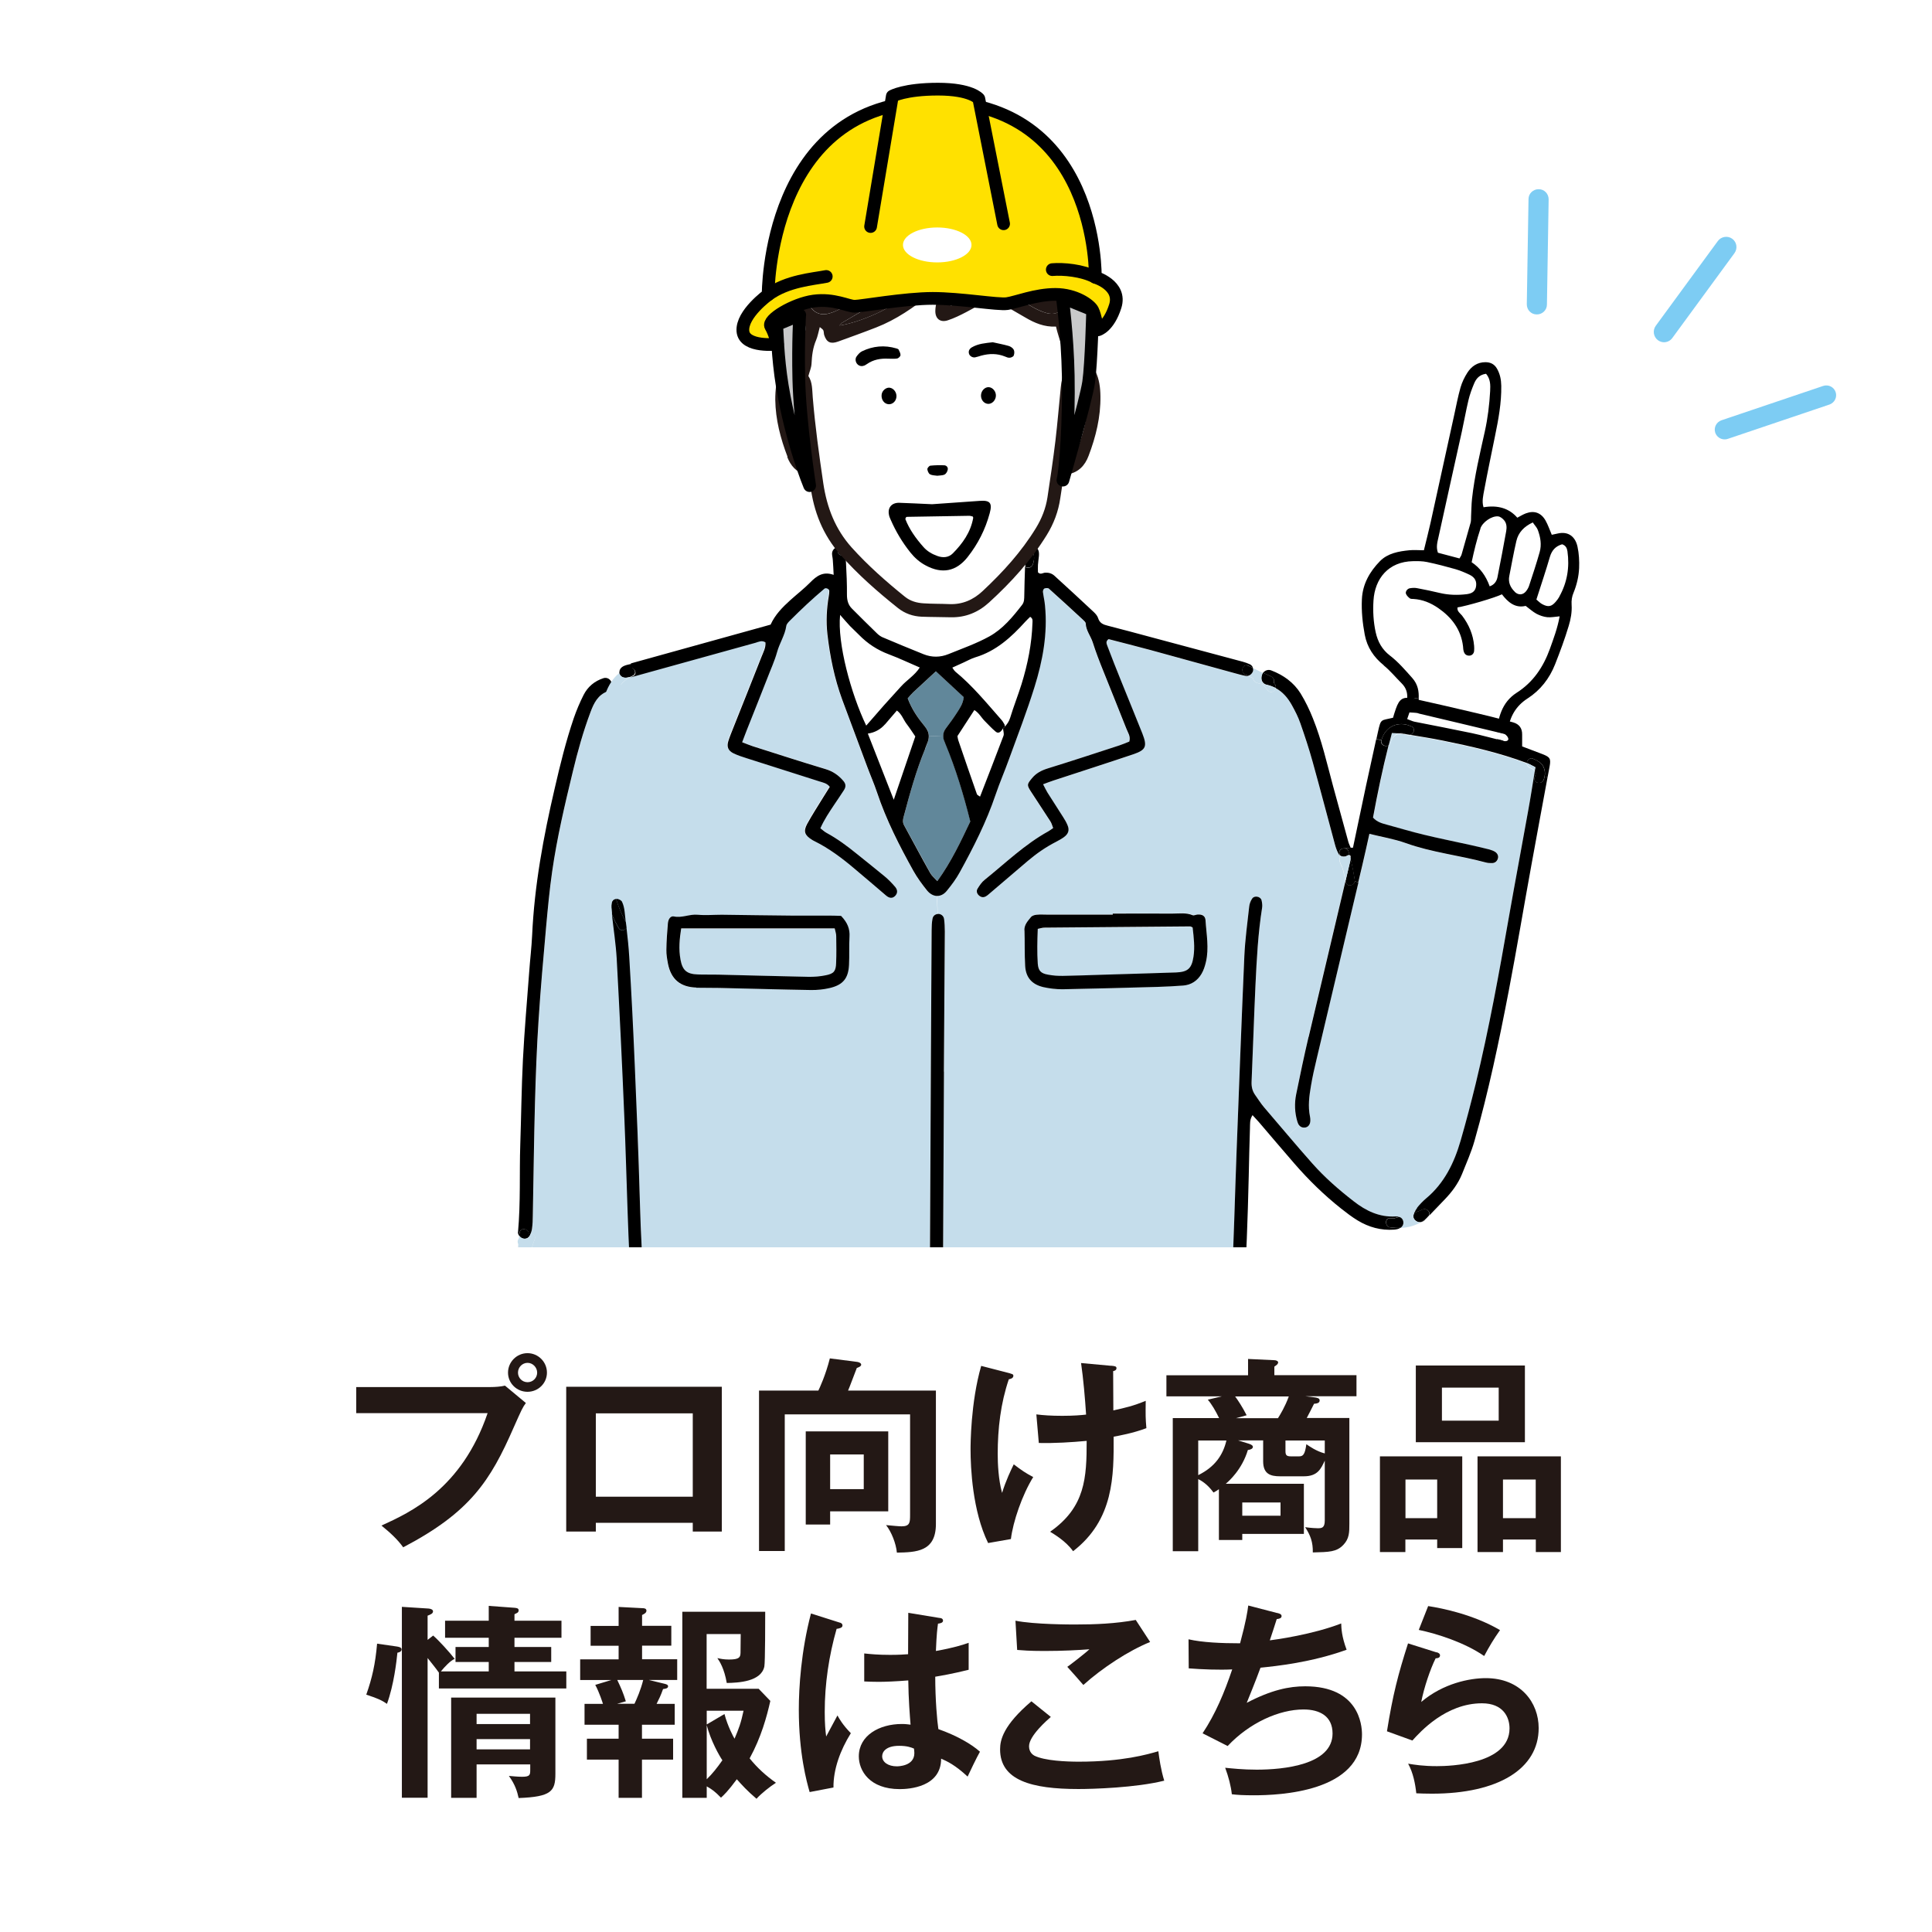 <?xml version="1.0" encoding="UTF-8"?>
<svg id="b" data-name="レイヤー 2" xmlns="http://www.w3.org/2000/svg" width="203.5" height="203.5" xmlns:xlink="http://www.w3.org/1999/xlink" viewBox="0 0 203.5 203.5">
  <defs>
    <style>
      .e {
        fill: #61879a;
      }

      .f {
        fill: #231815;
      }

      .g {
        fill: #c8c9ca;
      }

      .g, .h {
        stroke: #000;
        stroke-linecap: round;
        stroke-linejoin: round;
        stroke-width: 1.34px;
      }

      .i {
        fill: #fff;
      }

      .j {
        fill: #c5ddeb;
      }

      .k {
        fill: #7dccf3;
      }

      .l {
        fill: none;
      }

      .m {
        clip-path: url(#d);
      }

      .h {
        fill: #ffe100;
      }
    </style>
    <clipPath id="d">
      <rect class="l" x="36.99" y="6.52" width="162.94" height="124.86"/>
    </clipPath>
  </defs>
  <g id="c" data-name="レイヤー 4">
    <rect class="i" x="0" y="0" width="203.5" height="203.5"/>
    <g>
      <path class="f" d="M51.67,146.1c.44,0,1.1-.04,1.52-.15l2.2,1.83c-.35.48-.44.68-1.28,2.57-2.46,5.63-4.58,8.93-11.64,12.63-.57-.79-1.28-1.47-2.29-2.29,3.04-1.39,8.45-3.85,11.18-11.84h-13.84v-2.75h14.15ZM57.61,144.58c0,1.12-.92,2.02-2.05,2.02s-2.05-.9-2.05-2.02.92-2.05,2.05-2.05,2.05.92,2.05,2.05ZM54.56,144.58c0,.55.44,1.01,1.01,1.01s1.01-.46,1.01-1.01-.46-1.03-1.01-1.03-1.01.46-1.01,1.03Z"/>
      <path class="f" d="M62.76,160.4v.92h-3.12v-15.25h16.39v15.25h-3.06v-.92h-10.21ZM72.97,157.65v-8.78h-10.21v8.78h10.21Z"/>
      <path class="f" d="M98.58,146.47v14.06c0,2.93-2.09,2.97-4.11,3.01-.09-.97-.57-2.18-1.14-2.9.75.07,1.36.13,1.63.13.88,0,.9-.4.9-1.21v-10.58h-13.2v14.39h-2.71v-16.9h6.25c.11-.22.77-1.63,1.21-3.39l2.88.37c.15.02.42.11.42.29,0,.13-.11.22-.46.35-.15.37-.77,2.05-.92,2.38h9.26ZM93.56,150.76v8.43h-6.12v1.39h-2.57v-9.81h8.69ZM87.44,153.2v3.65h3.54v-3.65h-3.54Z"/>
      <path class="f" d="M106.41,144.67c.24.07.33.09.33.24,0,.29-.37.35-.48.37-.86,2.53-1.17,5.19-1.17,7.88,0,.99.07,2.68.46,4.09.4-1.3.95-2.44,1.23-3.01.84.64,1.25.92,2.05,1.34-1.17,1.89-2.13,4.71-2.35,6.53l-2.4.42c-1.65-3.37-1.85-7.94-1.85-9.86,0-.44,0-4.91,1.12-8.8l3.06.79ZM117.01,143.85c.44.04.59.07.59.26,0,.22-.22.29-.35.31,0,1.39.02,4.14.02,4.14,1.3-.29,2.07-.46,3.41-1.01-.02,1.52-.02,1.83.07,2.88-1.39.53-2.97.81-3.45.9.02,4.09.04,8.74-4.27,12.06-.77-1.08-2.02-1.8-2.42-2.05,3.72-2.6,3.85-5.7,3.85-9.57-1.63.15-3.41.26-5.04.22l-.26-3.01c.73.09,1.54.15,2.73.15s2-.07,2.51-.13c-.11-1.69-.29-3.78-.53-5.43l3.15.29Z"/>
      <path class="f" d="M128.39,156.86c-.18.13-.26.18-.57.35-.68-.95-1.41-1.32-1.61-1.41v7.59h-2.68v-14.02h4.88c-.35-.73-.77-1.45-1.19-1.94l1.47-.35h-5.83v-2.22h8.6v-1.72l2.77.13c.18,0,.4.09.4.24,0,.07-.07.18-.11.22-.07.07-.18.13-.29.22v.9h8.65v2.22h-5.37l.9.11c.33.04.59.09.59.33,0,.29-.33.33-.59.35-.29.57-.55,1.1-.77,1.5h4.49v11.13c0,.9,0,1.58-.64,2.24-.7.73-1.45.75-3.21.79.02-1.08-.24-1.8-.81-2.66.66.09,1.14.11,1.3.11.42,0,.77,0,.77-.81v-6.31c-.4.86-.75,1.65-2.2,1.65h-2.51c-1.01,0-1.78-.24-1.78-1.58v-2.2h-2.64l1.14.35c.33.11.42.22.42.33,0,.22-.33.31-.53.33-.62,2.07-2,3.28-2.33,3.56h8.23v5.28h-6.49v.64h-2.46v-5.37ZM126.21,155.38c1.74-.86,2.6-2.09,2.97-3.65h-2.97v3.65ZM130.1,147.09c.31.42.77,1.12,1.21,1.98l-1.12.31h4.42c.22-.35.75-1.21,1.14-2.29h-5.65ZM130.85,158.26v1.39h4.03v-1.39h-4.03ZM139.54,151.73h-4.14v1.1c0,.42.09.57.57.57h.86c.42,0,.62-.18.77-1.28.29.2,1.06.75,1.94.97v-1.36Z"/>
      <path class="f" d="M148.03,162.16v1.32h-2.68v-10.08h8.67v9.66h-2.64v-.9h-3.34ZM151.38,159.91v-4.07h-3.34v4.07h3.34ZM160.62,143.83v8.08h-11.49v-8.08h11.49ZM151.88,146.16v3.48h5.98v-3.48h-5.98ZM158.31,162.16v1.32h-2.68v-10.08h8.78v10.08h-2.64v-1.32h-3.45ZM161.76,159.91v-4.07h-3.45v4.07h3.45Z"/>
      <path class="f" d="M41.75,173.42c.24.04.55.09.55.31,0,.26-.31.33-.44.35-.09.9-.37,3.39-1.1,5.39-.48-.33-.88-.55-2.18-.97.62-1.76.95-3.21,1.14-5.37l2.02.29ZM45.62,172.27c.59.51,1.72,1.74,2.27,2.46-.46.2-1.03.81-1.45,1.32h5.04v-.99h-3.5v-1.58h3.5v-.97h-4.6v-1.8h4.6v-1.56l2.71.2c.15.02.44.02.44.26,0,.15-.07.24-.18.29-.09.04-.18.09-.26.13v.68h4.95v1.8h-4.95v.97h3.87v1.58h-3.87v.99h5.46v1.8h-13.42v-1.67c-.33-.48-.97-1.25-1.19-1.54v14.72h-2.71v-20.11l2.82.18c.22.02.46.11.46.29,0,.24-.24.33-.57.46v2.55l.59-.46ZM50.2,185.85v3.52h-2.68v-10.56h10.98v8.03c0,1.83-.42,2.42-3.87,2.55-.15-.68-.37-1.43-1.03-2.33.33.02.88.09,1.39.09.84,0,.86-.2.86-.75v-.55h-5.63ZM55.83,181.6v-1.08h-5.63v1.08h5.63ZM55.83,184.26v-1.08h-5.63v1.08h5.63Z"/>
      <path class="f" d="M68.37,176.96l1.65.4c.15.04.35.09.35.26,0,.24-.33.26-.53.29-.26.73-.4.99-.68,1.56h1.91v2.2h-3.45v1.47h3.28v2.2h-3.28v4.03h-2.46v-4.03h-3.34v-2.2h3.34v-1.47h-3.59v-2.2h1.94c-.02-.07-.37-1.19-.81-2l1.69-.51h-3.28v-2.18h4.05v-1.43h-2.95v-2.09h2.95v-2l2.49.13c.18,0,.44.02.44.26s-.24.35-.46.46v1.14h3.08v2.09h-3.08v1.43h3.7v2.18h-2.95ZM65.02,176.96c.4.84.62,1.34.9,2.24l-.92.26h1.83c.24-.51.66-1.45.92-2.51h-2.73ZM79.7,189.48c-1.01-.86-1.54-1.45-2.09-2.07-.92,1.25-1.39,1.69-1.67,1.94-.62-.64-.95-.88-1.5-1.19v1.21h-2.57v-19.6h8.73c0,.79,0,5.32-.09,5.76-.33,1.61-2.75,1.72-3.96,1.74-.26-1.52-.75-2.27-.99-2.62.33.07.66.15,1.23.15,1.12,0,1.19-.26,1.21-.7,0-.31.02-1.32.02-1.98h-3.59v5.76h5.48l1.23,1.28c-.37,1.65-.97,3.85-2.18,6.05.79.99,1.74,1.85,2.77,2.57-.62.4-1.52,1.1-2.05,1.69ZM74.44,180.19v1.45l1.87-1.1c.33,1.28.97,2.46,1.06,2.6.44-1.03.68-1.67.95-2.95h-3.87ZM74.44,181.71v5.7c.59-.57,1.1-1.21,1.65-2-.33-.48-1.23-2.07-1.65-3.7Z"/>
      <path class="f" d="M88.48,170.91c.18.07.26.15.26.31,0,.24-.33.31-.62.35-.81,2.84-1.25,5.79-1.25,8.74,0,1.3.07,1.94.15,2.6.2-.35,1.01-1.91,1.19-2.22.18.33.55.99,1.41,1.87-1.12,1.8-1.85,3.81-1.83,5.72l-2.51.48c-.31-1.08-1.14-4.07-1.14-8.69,0-2.31.24-6.16,1.28-10.12l3.06.97ZM99.02,170.42c.24.04.31.15.31.29,0,.22-.31.29-.53.31-.07.51-.15,1.1-.22,2.88,1.96-.35,2.79-.64,3.45-.86v2.84c-1.78.44-2.88.62-3.52.73,0,2.38.2,4.69.33,5.52,1.89.66,3.5,1.58,4.38,2.38-.33.57-1.14,2.27-1.3,2.62-1.32-1.23-2.16-1.61-2.79-1.89,0,3.01-3.39,3.21-4.36,3.21-3.19,0-4.31-1.96-4.31-3.45,0-2.2,2.16-3.41,4.53-3.41.4,0,.66.04.92.07-.07-.86-.22-2.73-.24-4.66-1.34.11-2.46.15-3.12.15s-1.06-.02-1.52-.04v-2.95c.68.07,1.45.15,2.73.15.9,0,1.5-.04,1.89-.07,0-.2.02-3.85.02-4.36l3.34.55ZM94.7,183.89c-1.36,0-1.78.62-1.78,1.1,0,.62.64,1.06,1.54,1.06.15,0,1.85-.02,1.85-1.39,0-.15-.02-.31-.04-.48-.31-.13-.73-.29-1.56-.29Z"/>
      <path class="f" d="M110.68,180.85c-.33.29-2.29,1.98-2.29,3.08,0,.64.4.9.55.99,1.08.55,3.43.64,4.69.64,4.62,0,7.24-.77,8.38-1.1.09.7.26,1.94.62,3.1-3.01.75-7.53.88-9.04.88-4.95,0-8.25-.92-8.25-4.18,0-.99.33-2.53,3.3-5.06l2.05,1.65ZM121.15,172.95c-2.27.92-5.04,2.73-7.04,4.53-.26-.31-1.45-1.65-1.69-1.91.18-.11,1.87-1.41,2.33-1.85-1.17.09-2.79.18-4.75.18-1.63,0-2.31-.07-2.86-.11l-.18-3.08c1.98.4,5.83.4,6.27.4,2.16,0,4.29-.09,6.4-.48l1.52,2.33Z"/>
      <path class="f" d="M134.55,169.9c.29.07.44.15.44.33,0,.22-.26.29-.51.31-.11.35-.62,1.94-.73,2.24.59-.07,4.55-.62,7.52-1.78.02.51.04,1.34.57,2.77-3.72,1.34-7.39,1.72-9.07,1.89-.11.31-.51,1.39-1.45,3.7,2.6-1.36,4.47-1.74,6.16-1.74,5.63,0,5.98,4.05,5.98,5.06,0,6.09-8.71,6.42-11.4,6.42-1.08,0-1.76-.04-2.31-.11-.09-.86-.35-1.85-.7-2.79.7.07,1.87.2,3.32.2,2.84,0,7.99-.51,7.99-3.81,0-1.8-1.32-2.53-3.06-2.53-2.55,0-5.68,1.39-7.99,3.85l-2.64-1.34c1.36-2.05,2.29-4.27,3.12-6.73-1.34.07-3.21,0-4.58-.11l-.02-3.06c1.45.33,3.43.42,5.43.42.64-2.38.77-3.3.86-3.98l3.04.79Z"/>
      <path class="f" d="M151.31,174.03c.15.04.37.13.37.33,0,.29-.31.31-.46.31-.57,1.14-1.23,3.1-1.52,4.6,2.31-1.96,5.1-2.51,6.8-2.51,3.67,0,5.57,2.57,5.57,5.26,0,4.29-4.25,6.91-11.24,6.91-.68,0-1.23-.02-1.65-.04-.11-1.01-.33-2.16-.86-3.12.68.11,1.56.26,3.04.26,1.39,0,7.64-.2,7.64-3.98,0-1.17-.66-2.64-2.9-2.64-3.81,0-6.51,3.01-7.33,3.92l-2.68-.97c.62-3.87,1.17-5.98,2.22-9.26l3.01.95ZM150.43,169.17c1.56.24,4.77.9,7.57,2.53-.68.97-1.08,1.63-1.67,2.73-2.07-1.43-4.97-2.35-6.89-2.75l.99-2.51Z"/>
    </g>
    <g class="m">
      <g>
        <path class="i" d="M163.24,58.66c.21-.72.63-1.14,1.29-1.33.39.13.52.41.56.73.24,1.69-.02,3.29-.86,4.79-.11.2-.24.38-.39.54-.44.51-.79.58-1.41.25-.23-.12-.41-.32-.62-.49.51-1.6,1-3.04,1.42-4.49Z"/>
        <path class="i" d="M161.45,55.03c.21.3.43.52.53.79.28.76.43,1.56.19,2.35-.35,1.19-.74,2.38-1.12,3.56-.07.21-.19.4-.33.57-.33.39-.8.39-1.17.04-.48-.46-.71-1.01-.58-1.69.24-1.22.46-2.45.74-3.66.21-.91.81-1.53,1.73-1.96Z"/>
        <path class="i" d="M157.72,60.8c-.09.45-.35.8-.82.96q-.6-1.68-1.9-2.54c.25-1.18.54-2.37.93-3.55.22-.66,1.19-1.34,1.86-1.28.23.02.48.22.64.41.28.33.29.75.22,1.15-.29,1.62-.6,3.24-.92,4.85Z"/>
        <path class="i" d="M155.27,40.39c.21-.51.54-.93,1.26-1.03.48.57.46,1.2.43,1.82-.08,1.43-.25,2.85-.56,4.25-.52,2.36-1.09,4.7-1.35,7.1-.07.62-.07,1.24-.1,1.86,0,.22,0,.45-.05.66-.31,1.12-.62,2.24-.95,3.35-.04.12-.12.23-.22.41-.77-.2-1.53-.4-2.27-.6-.22-.61-.05-1.14.06-1.65.81-3.71,1.64-7.41,2.46-11.12.24-1.09.43-2.19.69-3.28.14-.6.36-1.2.6-1.77Z"/>
        <path class="i" d="M149.31,76.43c.06-.77.21-1.53.39-2.29.06-.26-.07-.46-.26-.55.05-.76-.07-1.5-.67-2.18-.75-.83-1.47-1.69-2.36-2.37-.82-.63-1.28-1.45-1.5-2.46-.24-1.1-.3-2.22-.23-3.33.14-2.31,1.58-4.11,4.17-4.15.49,0,.99,0,1.47.09,1,.21,2,.47,2.99.75.51.15,1.01.36,1.49.59.58.28.79.73.67,1.31-.11.53-.53.68-1,.74-.94.12-1.87.09-2.8-.13-.78-.19-1.57-.36-2.36-.5-.25-.05-.53-.03-.79,0-.27.04-.51.35-.42.58.07.19.24.36.4.48.09.07.26.06.39.07.96.06,1.81.41,2.6.95,1.42.98,2.4,2.25,2.62,4.02.02.18.02.36.07.53.07.28.26.47.57.47.27,0,.5-.21.53-.5.01-.18,0-.36,0-.53-.09-1.19-.55-2.24-1.27-3.19-.2-.26-.55-.45-.48-.86.99-.16,3.89-1,4.68-1.38.62.82,1.38,1.49,2.5,1.22.42.31.75.62,1.14.83.35.18.74.32,1.13.36.41.05.83-.05,1.31-.09-.23,1.26-.64,2.34-1.03,3.43-.69,1.9-1.76,3.5-3.5,4.62-1.61,1.02-1.95,2.67-2.15,4.38-.21-.16-.55-.18-.73.12-.41.66-3.63-.26-4.22-.38-1.11-.22-2.2-.48-3.32-.65Z"/>
        <path d="M157.56,77.51c0-.05.01-.11.02-.16.17.13.25.34.14.56-.04-.05-.08-.1-.11-.15-.05-.07-.06-.18-.05-.26Z"/>
        <path class="i" d="M148.84,74.93c.17,0,.47-.2.49-.34.05-.33.09-.67.11-.99.19.09.32.29.26.55-.18.76-.33,1.51-.39,2.29,1.11.18,2.21.43,3.32.65.59.12,3.81,1.04,4.22.38.18-.29.52-.28.73-.12,0,.05-.01.11-.02.16,0,.08,0,.19.05.26.03.05.07.1.11.15,0,.01-.01.03-.02.05-.59.95-2.27.58-3.16.45-1.92-.29-3.81-.83-5.74-1.08-.26-.03-.5-.2-.49-.49.03-.68.12-1.35.25-2.01.1.06.21.1.29.1Z"/>
        <path d="M149.33,74.59c-.02.14-.32.34-.49.34-.08,0-.19-.04-.29-.1.06-.32.13-.63.21-.95.08-.35.43-.41.68-.29-.02.33-.06.66-.11.99Z"/>
        <path d="M164.24,62.85c.84-1.5,1.1-3.1.86-4.79-.05-.32-.17-.6-.56-.73-.66.19-1.08.61-1.29,1.33-.42,1.45-.91,2.89-1.42,4.49.21.17.39.37.62.49.62.33.97.26,1.41-.25.15-.17.28-.35.39-.54ZM159.55,62.34c.37.36.84.35,1.17-.04.14-.17.26-.37.33-.57.39-1.18.78-2.36,1.12-3.56.23-.8.09-1.59-.19-2.35-.1-.27-.33-.49-.53-.79-.92.43-1.52,1.05-1.73,1.96-.28,1.21-.5,2.44-.74,3.66-.14.68.1,1.22.58,1.69ZM155.94,55.67c-.39,1.17-.68,2.37-.93,3.55q1.3.86,1.9,2.54c.47-.16.73-.51.82-.96.32-1.61.63-3.23.92-4.85.07-.39.06-.82-.22-1.15-.16-.19-.41-.39-.64-.41-.67-.06-1.64.61-1.86,1.28ZM154.67,42.17c-.26,1.09-.45,2.19-.69,3.28-.82,3.71-1.65,7.41-2.46,11.12-.11.51-.28,1.04-.06,1.65.74.2,1.5.4,2.27.6.1-.18.19-.29.22-.41.32-1.12.64-2.23.95-3.35.06-.21.04-.44.05-.66.04-.62.03-1.24.1-1.86.26-2.4.83-4.75,1.35-7.1.31-1.4.48-2.82.56-4.25.03-.62.05-1.25-.43-1.82-.72.1-1.05.53-1.26,1.03-.24.57-.46,1.17-.6,1.77ZM145.76,70.08c-1.06-.85-1.76-1.9-2.01-3.23-.23-1.23-.36-2.47-.3-3.73.07-1.61.84-2.93,1.91-4.02.81-.82,1.96-1.03,3.08-1.14.49-.05.98,0,1.54,0,.24-1,.49-1.94.7-2.89.84-3.8,1.67-7.59,2.5-11.39.21-.96.39-1.92.66-2.87.16-.55.42-1.09.73-1.57.43-.66,1.05-1.09,1.89-1.09.54,0,.95.21,1.22.68.32.56.44,1.16.45,1.8.03,1.8-.3,3.56-.66,5.31-.38,1.88-.78,3.76-1.13,5.65-.11.6-.27,1.22-.08,1.84q2.28-.38,3.56,1.1c.29-.15.59-.34.91-.46.87-.32,1.59-.07,2.06.75.26.46.43.97.66,1.51.23-.05.44-.09.65-.14,1.13-.25,1.84.37,2.06,1.39.16.73.2,1.51.17,2.26-.04.89-.25,1.77-.59,2.6-.17.4-.23.8-.2,1.27.05.74-.09,1.52-.31,2.23-.41,1.37-.91,2.71-1.43,4.03-.59,1.5-1.56,2.74-2.9,3.6-1.23.79-1.84,1.89-2.07,3.28-.06.35-.13.71-.29,1.02-.07.14-.37.23-.56.23-.08,0-.17-.09-.24-.19.11-.22.03-.44-.14-.56.2-1.71.55-3.35,2.15-4.38,1.74-1.11,2.81-2.71,3.5-4.62.39-1.09.8-2.17,1.03-3.43-.48.04-.9.13-1.31.09-.39-.04-.79-.18-1.13-.36-.39-.21-.72-.52-1.14-.83-1.12.27-1.88-.41-2.5-1.22-.79.38-3.68,1.22-4.68,1.38-.07.41.28.61.48.86.72.95,1.17,2,1.27,3.19.01.18.02.36,0,.53-.02.29-.25.51-.53.5-.31,0-.49-.18-.57-.47-.05-.17-.05-.35-.07-.53-.22-1.77-1.2-3.04-2.62-4.02-.79-.54-1.63-.89-2.6-.95-.13,0-.3,0-.39-.07-.16-.13-.33-.29-.4-.48-.08-.23.15-.54.42-.58.26-.04.53-.06.79,0,.79.15,1.58.31,2.36.5.93.22,1.86.24,2.8.13.47-.06.88-.21,1-.74.12-.58-.08-1.03-.67-1.31-.48-.23-.98-.44-1.49-.59-.99-.28-1.98-.54-2.99-.75-.48-.1-.98-.1-1.47-.09-2.6.04-4.03,1.84-4.17,4.15-.07,1.12-.01,2.23.23,3.33.22,1.01.68,1.83,1.5,2.46.89.68,1.61,1.53,2.36,2.37.6.68.71,1.42.67,2.18-.25-.13-.6-.07-.68.29-.08.32-.15.63-.21.95-.1-.06-.19-.15-.22-.23-.1-.33-.13-.7-.1-1.05.05-.63-.14-1.14-.58-1.58-.63-.63-1.2-1.33-1.89-1.89Z"/>
      </g>
      <g>
        <path class="j" d="M66.2,121c-.25-10.55.37-21.05.46-31.59.03-3,.15-6.02.04-9.02-.07-1.98.09-6.67-2.17-7.64-.11-.05-.18-.11-.22-.19-.02.03-.04.05-.07.07-.06.06-.13.14-.21.17-1.04.37-1.47,1.25-1.82,2.19-.77,2.05-1.36,4.16-1.87,6.29-.84,3.47-1.66,6.95-2.17,10.5-.28,1.94-.46,3.9-.64,5.86-.29,3.25-.58,6.5-.79,9.76-.19,2.9-.3,5.8-.38,8.71-.11,3.98-.15,7.96-.23,11.93,0,.45-.02.9-.08,1.34-.02.19-.08.39-.15.56.29.01.56.24.42.59-.43,1.12-.67,2.29-.87,3.48-.02.1-.06.17-.11.23-.05,1.07-.1,2.15-.15,3.22l11.81-.07c-.31-5.45-.68-10.91-.81-16.37Z"/>
        <path class="j" d="M67.12,108.3c.14-8.69.61-17.36.59-26.05,0-2.23-.1-4.49-.54-6.69-.26-1.33-.78-3.07-2.16-3.66-.22-.1-.44-.02-.58.12.02.19-.02.39-.13.54.04.08.11.15.22.19,2.27.97,2.1,5.66,2.17,7.64.12,3,0,6.02-.04,9.02-.09,10.54-.71,21.04-.46,31.59.13,5.46.49,10.91.81,16.37h.89c-.57-9.68-.94-19.37-.78-29.07Z"/>
        <path d="M64.44,72.02c.02.19-.02.39-.13.54-.08-.17-.02-.39.13-.54Z"/>
        <path d="M54.57,131.38c.06-.01.11-.02.18-.02.38.01.63.33.67.86.01.22,0,.45,0,.67-.02.44-.04.88-.06,1.33-.26.26-.85.08-.85-.36,0-.83.01-1.66.07-2.48Z"/>
        <path d="M54.69,130.16c0-.07.02-.13.03-.2v-.02h0s0-.08.02-.13c.08-.55.97-.41.96.13h0c.07-.02.14-.03.21-.02-.03.07-.06.13-.09.2-.13.25-.37.39-.66.35-.21-.04-.36-.15-.47-.31Z"/>
        <path d="M55.69,129.95c0-.54-.87-.68-.96-.13,0,.05-.01.09-.02.13h0v.02c0,.07-.02.13-.03.2-.04-.06-.07-.13-.1-.21-.04-.12-.03-.26-.02-.13.29-3.25.14-6.25.24-9.24.1-2.99.13-5.99.28-8.98.16-3.08.43-6.15.66-9.23.09-1.29.25-2.58.31-3.87.24-5.25,1.19-10.38,2.38-15.48.57-2.48,1.18-4.96,2-7.37.29-.84.64-1.67,1.04-2.46.44-.87,1.16-1.47,2.1-1.77.32-.1.65.06.79.34.04.08.06.17.07.26-.15.15-.21.37-.13.54-.02.03-.04.05-.07.07-.06.06-.13.14-.21.17-1.04.37-1.47,1.25-1.82,2.19-.77,2.05-1.36,4.16-1.87,6.29-.84,3.47-1.66,6.95-2.17,10.5-.28,1.94-.46,3.9-.64,5.86-.29,3.25-.58,6.5-.79,9.76-.19,2.9-.3,5.8-.38,8.71-.11,3.98-.15,7.96-.23,11.93,0,.45-.02.9-.08,1.34-.02.19-.08.39-.15.56-.07,0-.14,0-.21.03h0Z"/>
        <path class="j" d="M54.75,131.36c-.06,0-.12,0-.18.02,0-.11.01-.22.02-.33-.09-.17-.1-.39.05-.58.01-.03.01-.05.02-.08,0-.08.02-.15.03-.23.1.16.26.27.47.31.3.05.54-.09.66-.35.03-.06.06-.13.09-.2.29.01.56.24.42.59-.43,1.12-.67,2.29-.87,3.48-.02.1-.06.17-.11.23.02-.44.04-.88.06-1.33,0-.22.02-.45,0-.67-.04-.53-.29-.84-.67-.86Z"/>
        <path d="M55.35,134.22c-.26.26-.85.08-.85-.36,0-.83.01-1.66.07-2.48-.31.07-.52.36-.56.78-.02.22,0,.45-.01.67-.06,1.54-.1,3.08-.15,4.62h1.36c.05-1.08.1-2.16.15-3.23Z"/>
      </g>
      <g>
        <path class="i" d="M155.02,77.21c-2-.42-4.02-.79-6.02-1.2-.25-.05-.48-.17-.78-.28.09-.26.16-.46.24-.7.34.03.66.02.95.09,2.94.69,5.88,1.4,8.82,2.1.13.03.28.06.37.14.12.1.23.25.27.4.05.21-.18.34-.48.26-1.13-.27-2.24-.59-3.37-.83Z"/>
        <path class="i" d="M91.24,76.42c-1.61-3.35-3.06-8.71-2.75-11.66.47.53.75.87,1.05,1.18.31.32.64.62.96.94.88.92,1.92,1.59,3.12,2.03,1.09.41,2.14.91,3.26,1.39-.53.83-1.36,1.31-1.98,2-.59.67-1.2,1.32-1.8,1.99-.62.7-1.23,1.41-1.86,2.13Z"/>
        <path class="i" d="M95.48,76.22c.32.42.61.87.93,1.34-.73,2.14-1.45,4.28-2.27,6.67-.98-2.5-1.85-4.73-2.73-6.97q1.08-.16,1.8-.97c.41-.47.81-.94,1.26-1.47.51.37.68.95,1.01,1.39Z"/>
        <path class="i" d="M103.23,83.91c-.15-.11-.3-.17-.33-.26-.67-1.89-1.32-3.8-1.97-5.7-.04-.12-.06-.26-.08-.42.57-.88,1.15-1.77,1.78-2.74.5.3.73.79,1.09,1.15.38.38.74.77,1.15,1.12.27.23.52.1.78-.33.02.26.13.55.05.77-.8,2.13-1.63,4.24-2.47,6.41Z"/>
        <path class="i" d="M105.41,75.74c-1.53-1.74-3.01-3.54-4.81-5.02-.1-.08-.16-.21-.29-.39.42-.19.81-.36,1.19-.54.4-.19.8-.42,1.22-.54,2.19-.66,3.8-2.11,5.27-3.75.17-.19.35-.35.52-.52.32.2.24.44.24.65-.07,2.2-.5,4.34-1.15,6.44-.37,1.19-.84,2.35-1.2,3.55-.12.39-.32.69-.59.96.04-.09.02-.19-.03-.28-.1-.2-.23-.38-.38-.54Z"/>
        <path class="i" d="M107.97,59.69c-.04.99-.06,1.99-.08,2.98-.01.36,0,.71-.23,1.02-.99,1.28-2.04,2.54-3.46,3.33-1.36.75-2.85,1.27-4.3,1.86-.86.35-1.75.36-2.62.01-1.45-.58-2.89-1.19-4.33-1.79-.2-.08-.39-.22-.55-.38-.9-.87-1.79-1.75-2.67-2.64-.4-.4-.53-.89-.52-1.46,0-1.12-.04-2.23-.1-3.35-.01-.28-.06-.57-.12-.85.09-.05.17-.14.22-.27,1.95-6.01,19.94-2.17,18.62,1.04-.09.22-.01.39.14.49Z"/>
        <path class="e" d="M97.69,78.24c.1-.24.15-.47.15-.69l1.52-.06c0,.15.03.31.08.48.04.13.1.25.15.38,1.08,2.6,1.9,5.29,2.62,8.17-.98,2.05-1.98,4.22-3.47,6.28-.31-.34-.59-.56-.75-.85-.93-1.68-1.84-3.37-2.76-5.05-.17-.3-.12-.58-.03-.9.63-2.42,1.3-4.83,2.26-7.14.08-.21.15-.42.24-.62Z"/>
        <path class="e" d="M97.84,77.56c0-.37-.14-.71-.42-1.05-.71-.86-1.36-1.77-1.8-2.95.22-.25.39-.46.58-.64.78-.73,1.56-1.45,2.39-2.21,1.01.94,1.98,1.84,2.93,2.72-.08.69-.41,1.17-.72,1.65-.36.56-.76,1.11-1.16,1.64-.19.25-.28.51-.28.78l-1.52.06Z"/>
        <path class="j" d="M147.36,128.18c-.12-.03-.24-.05-.36-.04-1.71.1-3.13-.59-4.43-1.61-1.56-1.21-3.04-2.5-4.35-3.98-.87-.98-1.73-1.98-2.58-2.98l1.2-1.02c.15.18.35.25.59.23.36-.04.58-.33.58-.77,0-.13-.01-.27-.04-.4-.21-1.08-.07-2.14.1-3.2.16-.97.38-1.93.61-2.89,1.46-6.19,2.93-12.38,4.4-18.58.14-.59.28-1.18.42-1.77.26-1.08.49-2.17.75-3.32,1.34.33,2.62.54,3.82.97,2.75.98,5.66,1.29,8.46,2.05.21.06.44.07.66.06.3-.01.51-.19.59-.47.08-.28-.04-.54-.27-.7-.18-.12-.39-.21-.61-.26-.69-.18-1.39-.34-2.08-.49-1.61-.36-3.24-.69-4.84-1.07-1.3-.31-2.58-.71-3.87-1.05-.52-.14-1.04-.26-1.48-.75.48-2.53,1-5.07,1.64-7.62.08-.06.14-.14.18-.26.15-.53.49-.89.93-.97.16,0,.31.02.47.05.08.01.16.03.23.04.03,0,.06.02.09.04.12.06.24.06.34.03,1.15.19,2.29.37,3.42.6,3.01.61,6,1.29,8.88,2.37,0,.22.15.39.36.48.18.07.37.17.49.32-.24,1.47-.47,2.9-.72,4.32-.66,3.7-1.36,7.38-2.01,11.08-1.03,5.9-2.1,11.79-3.51,17.62-.49,2-1,3.99-1.58,5.96-.68,2.36-1.74,4.5-3.67,6.12-.34.28-.64.62-.93.97-.12.15-.22.32-.29.51-.53.17-1.07.3-1.6.44Z"/>
        <path class="j" d="M125.62,97.71c.13,1.05.25,2.06.09,3.09-.19,1.23-.59,1.61-1.84,1.65-2.59.09-5.17.16-7.76.24-1.38.04-2.76.1-4.14.12-.53,0-1.07-.04-1.59-.13-.75-.14-1.01-.43-1.07-1.15-.09-1.2-.06-2.39,0-3.66.27-.06.48-.13.68-.13,5.13-.05,10.26-.09,15.39-.13.04,0,.08.03.24.11Z"/>
        <path class="j" d="M129.72,135.56c.24-4.73.36-9.47.53-14.21.26-6.88.52-13.76.82-20.65.08-1.74.32-3.47.51-5.2.03-.3.15-.61.32-.85.23-.34.86-.22.98.18.07.25.1.53.06.79-.43,2.7-.57,5.42-.7,8.15-.16,3.4-.26,6.79-.41,10.19-.02.52.08.97.38,1.39.32.43.6.89.94,1.3.83.98,1.66,1.95,2.49,2.92l1.2-1.02c-.08-.09-.14-.22-.19-.37-.29-.96-.33-1.95-.13-2.92.41-2.01.83-4.02,1.3-6.02,1.29-5.49,2.59-10.97,3.89-16.46-.08-.37-.15-.73-.24-1.09-.02-.07-.09-.25-.13-.42-.04-.04-.07-.09-.1-.16-.09-.22-.21-.5-.14-.74.01-.04.03-.08.06-.11-.02-.05-.03-.1-.04-.15-.06-.04-.1-.1-.14-.17-.17-.31-.29-.65-.38-.99-.78-2.89-1.54-5.79-2.34-8.67-.38-1.38-.83-2.74-1.3-4.08-.23-.67-.56-1.31-.91-1.94-.42-.75-.96-1.38-1.68-1.76-.08.33-.51.56-.81.24-.24-.25-.38-.51-.6-.67-.22-.04-.44-.09-.65-.18-.2-.08-.31-.26-.33-.45-.17-.08-.34-.16-.51-.24-.08.02-.17.03-.26.01-.4-.07-.78-.19-1.17-.29-2.97-.82-5.94-1.64-8.91-2.45-1.46-.4-2.94-.76-4.38-1.14-.34.23-.21.5-.12.74.46,1.21.93,2.42,1.42,3.62.75,1.87,1.52,3.72,2.26,5.59.53,1.36.38,1.73-.99,2.19-2.79.94-5.6,1.84-8.4,2.76-.34.11-.66.24-1.07.39.18.34.3.61.46.87.55.87,1.11,1.73,1.66,2.6.17.26.33.54.45.83.23.53.1.93-.39,1.28-.25.18-.53.33-.81.48-1.08.55-2.07,1.24-2.99,2.02-1.36,1.15-2.72,2.32-4.08,3.48-.1.09-.2.17-.32.24-.26.15-.52.11-.74-.09-.23-.2-.29-.49-.14-.72.21-.34.44-.69.75-.93,2.19-1.76,4.22-3.74,6.71-5.11.15-.08.29-.2.5-.34-.1-.25-.16-.51-.3-.72-.68-1.05-1.37-2.09-2.05-3.14-.44-.68-.4-.76.11-1.38.45-.55,1-.83,1.67-1.04,2.52-.78,5.02-1.6,7.53-2.42.37-.12.73-.28,1.06-.41.16-.56-.15-.94-.3-1.34-.8-2.04-1.63-4.06-2.44-6.1-.4-.99-.79-2-1.11-3.01-.22-.68-.71-1.24-.74-1.99,0-.14-.19-.3-.32-.42-1.18-1.09-2.36-2.18-3.56-3.25-.09-.08-.34-.07-.48-.01-.08.03-.16.23-.15.35.06.49.18.96.22,1.45.29,2.95-.24,5.81-1.11,8.59-.8,2.56-1.76,5.06-2.68,7.58-.45,1.26-.99,2.49-1.42,3.76-.96,2.85-2.32,5.52-3.76,8.14-.38.7-.87,1.36-1.38,1.98-.29.36-.65.53-1.01.53l.09,1.93c.3-.04.62.18.67.52.06.44.08.89.08,1.33-.03,4.92-.07,9.84-.1,14.76-.04,8.1-.08,16.2-.12,24.3l30.35-.18c.03-.48.06-.95.08-1.43ZM126.56,102.56c-.43.73-1.09,1.18-1.95,1.24-.89.07-1.78.11-2.67.14-3.34.09-6.69.19-10.04.25-.66,0-1.34-.08-1.98-.22-1.22-.28-1.87-1.01-1.94-2.24-.07-1.25-.03-2.5-.07-3.75-.02-.6.36-.99.69-1.4.12-.15.38-.23.59-.25.4-.04.8-.01,1.2-.01h6.83v-.11c2.1,0,4.19-.01,6.29,0,.7,0,1.43-.12,2.12.17.14.06.34-.06.51-.07.51-.04.82.15.85.6.09,1.46.39,2.93.04,4.4-.1.43-.24.87-.46,1.24Z"/>
        <path class="j" d="M88.08,98.62c.01.94.03,1.88-.01,2.81-.04.86-.24,1.13-1.06,1.3-.6.13-1.24.18-1.86.17-3.17-.06-6.34-.16-9.51-.23-.71-.02-1.43,0-2.14-.02-1.15-.04-1.61-.44-1.82-1.55-.21-1.11-.09-2.21.07-3.29h16.17c.06.32.15.56.16.82Z"/>
        <path class="j" d="M98.05,110.32c.02-4.12.04-8.23.07-12.34,0-.4.03-.81.09-1.2.05-.27.24-.47.55-.51l-.09-1.93c-.37,0-.74-.19-1.05-.56-.53-.66-1.04-1.35-1.45-2.08-1.48-2.66-2.86-5.36-3.83-8.26-.31-.93-.71-1.83-1.05-2.75-.88-2.35-1.75-4.69-2.62-7.03-.82-2.24-1.29-4.55-1.56-6.91-.15-1.34-.08-2.68.15-4.01.03-.17.05-.35.05-.53,0-.2-.37-.37-.52-.23-.61.52-1.22,1.05-1.81,1.6-.62.58-1.23,1.17-1.83,1.77-.15.15-.34.35-.37.54-.14.99-.71,1.81-.97,2.76-.26.94-.68,1.84-1.03,2.76-.36.92-.72,1.83-1.08,2.74-.36.92-.72,1.83-1.09,2.74-.15.37-.28.75-.48,1.26.45.17.78.31,1.11.42,2.55.81,5.1,1.64,7.67,2.41.77.23,1.36.64,1.86,1.22.28.32.32.61.09.98-.33.53-.7,1.04-1.04,1.56-.52.78-1.04,1.55-1.45,2.47.23.18.42.36.64.48,1.14.62,2.18,1.39,3.19,2.21.97.79,1.96,1.56,2.92,2.36.41.34.79.73,1.13,1.13.29.35.25.69-.02.96-.27.26-.59.25-.95-.06-1.09-.93-2.17-1.86-3.27-2.78-1.33-1.13-2.72-2.18-4.3-2.96-.08-.04-.16-.08-.23-.13-.77-.48-.92-.88-.5-1.67.52-.94,1.1-1.84,1.66-2.75.23-.37.47-.75.72-1.15-.31-.4-.72-.45-1.08-.57-2.55-.82-5.11-1.62-7.66-2.44-.47-.15-.94-.3-1.38-.51-.59-.28-.76-.7-.56-1.32.15-.47.34-.92.52-1.38.99-2.49,1.99-4.98,2.97-7.48.19-.49.47-.97.41-1.52-.37-.24-.7-.06-1.03.04-4.17,1.15-8.35,2.31-12.52,3.47-.22.06-.43.12-.66.18-3.15,1.72-2.12,7.66-2.1,10.59.03,4.16-.63,8.73.62,12.78.03,0,.07,0,.1,0,.19.02.46.15.53.31.15.31.23.68.27,1.02.04.37.08.73.12,1.1.03.05.06.09.08.14.1.18.08.35,0,.48.12,1.03.23,2.05.29,3.08.22,3.8.41,7.59.58,11.39.2,4.69.39,9.38.53,14.08.1,3.7.3,7.39.56,11.08l29.97-.18c.04-8.96.09-17.91.13-26.87ZM89.47,98.66c-.06.98,0,1.97-.05,2.95-.07,1.43-.63,2.12-2.03,2.45-.64.15-1.32.22-1.99.21-3.22-.05-6.44-.15-9.65-.22-.81-.02-1.61,0-2.42-.02-1.68-.05-2.66-.86-2.99-2.5-.09-.48-.18-.98-.17-1.46.01-.94.08-1.88.16-2.81.04-.46.29-.79.63-.72.86.18,1.65-.26,2.5-.18.84.08,1.7,0,2.55,0,2.41.03,4.83.07,7.24.09,1.34.01,2.68,0,4.02,0,.44,0,.88.02,1.3.03.69.72.94,1.39.89,2.2Z"/>
        <path d="M161.44,79.9c.43.18.94.43,1.14.89.15.34.18.67.11,1.01-.02.11-.06.23-.1.34-.22.58-1.17.33-.95-.26.08-.19.18-.46.06-.65-.01-.02-.03-.04-.04-.06.02-.12.04-.23.06-.36-.32-.16-.58-.32-.85-.42-.02,0-.03-.01-.05-.02,0-.04,0-.08.02-.13.07-.23.36-.44.6-.34Z"/>
        <path class="j" d="M161.72,80.81c-.02.12-.04.24-.06.36-.12-.15-.31-.25-.49-.32-.21-.09-.36-.26-.36-.48.02,0,.03,0,.05.02.28.1.53.26.85.42Z"/>
        <path class="j" d="M150.23,128.33c.09-.09.18-.19.27-.29-.02.05-.06.09-.1.13-.06.05-.11.1-.17.15Z"/>
        <path d="M150.13,128.44c-.06.06-.12.13-.2.18-.08.05-.17.08-.25.1.19-.11.37-.24.55-.39-.04.04-.07.07-.1.11Z"/>
        <path d="M149.25,127.23c.28-.35.59-.68.93-.97,1.94-1.61,2.99-3.76,3.67-6.12.57-1.97,1.09-3.96,1.58-5.96,1.41-5.82,2.48-11.72,3.51-17.62.65-3.7,1.35-7.38,2.01-11.08.26-1.42.48-2.85.72-4.32.02.02.03.04.04.06.12.2.02.46-.06.65-.22.59.72.84.95.26.04-.11.08-.23.1-.34l.31.06c-.56,3.06-1.14,6.12-1.69,9.18-.81,4.44-1.55,8.89-2.4,13.33-1.02,5.31-2.13,10.61-3.61,15.81-.34,1.2-.86,2.35-1.32,3.51-.41,1-1.05,1.86-1.8,2.64-.55.57-1.11,1.15-1.66,1.73.21-.38-.27-.84-.7-.64-.28.13-.56.24-.85.33.07-.18.17-.36.29-.51Z"/>
        <path d="M149.81,127.4c.43-.2.91.25.7.64-.09.09-.18.19-.27.29,0,0,0,0,0,0-.18.15-.36.28-.55.39-.17.04-.35,0-.51-.1-.24-.16-.37-.41-.28-.69.02-.07.04-.13.07-.2.29-.09.57-.2.85-.33Z"/>
        <path class="j" d="M148.08,77.33c.15.02.29.05.44.07-.1.03-.22.03-.34-.03-.03-.02-.07-.03-.09-.04Z"/>
        <path d="M148.08,77.33c-.08-.01-.16-.03-.23-.04-.15-.02-.31-.04-.47-.05.21-.04.45-.02.7.08Z"/>
        <path class="j" d="M147.36,128.18c.53-.15,1.07-.27,1.6-.44-.03.07-.05.13-.07.2-.09.28.04.53.28.69.16.11.33.14.51.1-.66.39-1.4.58-2.17.61.06-.04.12-.09.17-.16.27-.32.12-.88-.28-.98-.01,0-.02,0-.04-.01Z"/>
        <path class="j" d="M146.61,77.2c.28.02.53.02.78.04-.44.08-.78.44-.93.97-.04.12-.1.21-.18.26.11-.43.22-.85.33-1.28Z"/>
        <path d="M145.51,77.96c.41-1.47,1.79-2.07,3.17-1.44.45.21.23.78-.15.88-.15-.02-.29-.05-.44-.07-.25-.1-.49-.13-.7-.08-.24-.02-.5-.03-.78-.04-.11.43-.22.85-.33,1.28-.32.23-.9-.04-.77-.53Z"/>
        <path d="M146.47,129.3c-.62-.07-.63-1.05,0-.98.11.01.22.02.34.03,0,0,.01-.01.02-.01.18-.06.36-.11.54-.16.01,0,.02,0,.04.01.4.11.54.66.28.98-.05.06-.11.12-.17.16-.34.02-.68,0-1.04-.04Z"/>
        <path d="M149.41,75.13c-.29-.07-.61-.06-.95-.09-.08.24-.15.44-.24.7.29.1.53.23.78.28,2.01.4,4.02.78,6.02,1.2,1.13.24,2.24.56,3.37.83.3.07.53-.06.48-.26-.04-.15-.15-.3-.27-.4-.09-.08-.24-.11-.37-.14-2.94-.7-5.88-1.41-8.82-2.1ZM145.14,77.1c.32-1.45.3-1.18,1.59-1.5.09-.29.18-.63.3-.95.37-1.05.75-1.3,1.81-1.07,2.27.5,4.53,1.03,6.79,1.56.96.22,1.91.47,2.86.71.3.08.61.16.9.24.64.19.95.62.94,1.29,0,.4,0,.8,0,1.24.76.29,1.46.55,2.16.82.79.31.88.48.73,1.31-.07.37-.14.74-.21,1.11l-.31-.06c.07-.34.04-.67-.11-1.01-.2-.46-.71-.7-1.14-.89-.25-.1-.54.11-.6.34-.01.05-.02.08-.02.13-2.88-1.08-5.87-1.76-8.88-2.37-1.13-.23-2.28-.41-3.42-.6.39-.1.6-.67.15-.88-1.37-.64-2.75-.04-3.17,1.44l-.53-.12c.05-.25.11-.5.16-.74Z"/>
        <path d="M142.05,89.7c-.07-.24-.27-.34-.47-.34l.7-.07c.08,0,.16,0,.23,0,.46-2.18.92-4.37,1.38-6.55.35-1.63.71-3.26,1.07-4.89l.53.12c-.14.49.44.75.77.53-.65,2.56-1.17,5.09-1.64,7.62.45.49.97.61,1.48.75,1.29.35,2.57.74,3.87,1.05,1.6.39,3.23.71,4.84,1.07.7.15,1.39.32,2.08.49.21.06.43.14.61.26.23.16.36.42.27.7-.08.27-.29.46-.59.47-.22,0-.45,0-.66-.06-2.8-.76-5.71-1.06-8.46-2.05-1.2-.43-2.49-.64-3.82-.97-.26,1.15-.49,2.24-.75,3.32-.14.59-.28,1.18-.42,1.77l-.39-.09c.02-.06.02-.13,0-.21-.12-.74-.26-1.48-.44-2.21,0-.08.02-.16.03-.24-.04-.05-.08-.08-.12-.09-.03-.13-.07-.26-.11-.39Z"/>
        <path d="M141.73,92.77c.16-.69.33-1.38.49-2.06.02-.09.03-.18.04-.27.19.72.32,1.46.44,2.21.01.07,0,.14,0,.21-.1.46-.83.6-.94.06,0-.04-.02-.08-.03-.13Z"/>
        <path d="M141.69,90.22c-.21.04-.41,0-.55-.12-.01-.05-.03-.09-.04-.14-.12-.37.18-.6.48-.6.2,0,.39.1.47.34.04.13.08.26.11.39-.18-.08-.32.11-.47.13Z"/>
        <path class="j" d="M141.15,90.1c.14.12.34.16.55.12.15-.02.29-.21.47-.13.04.11.07.23.09.34,0,.09-.02.18-.04.27-.16.69-.33,1.38-.49,2.06-.08-.37-.15-.73-.24-1.09-.02-.07-.09-.25-.13-.42-.04-.04-.07-.09-.1-.16-.09-.22-.21-.5-.14-.74.01-.04.03-.08.06-.11-.02-.05-.03-.1-.04-.15Z"/>
        <path d="M137.84,109.23c1.29-5.49,2.59-10.97,3.89-16.46,0,.04.02.08.03.13.11.55.83.4.94-.06l.39.09c-1.46,6.19-2.94,12.38-4.4,18.58-.23.96-.45,1.92-.61,2.89-.18,1.06-.32,2.12-.1,3.2.03.13.04.27.04.4,0,.44-.22.73-.58.77-.24.02-.44-.05-.59-.23-.08-.09-.14-.22-.19-.37-.29-.96-.33-1.95-.13-2.92.41-2.01.83-4.02,1.3-6.02Z"/>
        <path d="M133.88,71.25c-.28-.12-.56-.25-.84-.38.19-.25.53-.38.85-.26,1.29.49,2.38,1.27,3.11,2.44.51.84.94,1.73,1.3,2.64.92,2.29,1.46,4.69,2.1,7.06.54,1.99,1.08,3.97,1.63,5.95.06.21.16.39.24.59l-.7.07c-.3,0-.6.23-.48.6.02.05.03.09.04.14-.06-.04-.1-.1-.14-.17-.17-.31-.29-.65-.38-.99-.78-2.89-1.54-5.79-2.34-8.67-.38-1.38-.83-2.74-1.3-4.08-.23-.67-.56-1.31-.91-1.94-.42-.75-.96-1.38-1.68-1.76.04-.14.01-.31-.12-.45-.03-.03-.06-.07-.08-.1.09-.23,0-.55-.3-.68Z"/>
        <path d="M133.44,72.13c-.49-.11-.68-.56-.52-1.05.03-.08.07-.15.11-.22.28.13.56.26.84.38.3.13.39.45.3.68.03.03.05.07.08.1.13.14.16.3.12.45-.28-.15-.59-.27-.94-.35Z"/>
        <path class="j" d="M131.98,71.43c-.17-.08-.34-.16-.51-.24.21-.06.4-.23.49-.43.05-.12.05-.27,0-.4.36.17.71.35,1.07.52-.05.07-.09.14-.11.22-.16.49.02.94.52,1.05.35.08.66.19.94.35-.08.33-.51.56-.81.24-.24-.25-.38-.51-.6-.67-.22-.04-.44-.09-.65-.18-.2-.08-.31-.26-.33-.45Z"/>
        <path d="M131.17,71.06c-.57-.24-.32-1.19.26-.95.18.07.36.15.53.24.05.14.05.28,0,.4-.09.21-.28.38-.49.43-.1-.05-.2-.09-.3-.13Z"/>
        <path d="M109.31,101.51c.06.73.32,1.02,1.07,1.15.52.1,1.06.14,1.59.13,1.38-.02,2.76-.08,4.14-.12,2.59-.08,5.17-.15,7.76-.24,1.25-.05,1.65-.42,1.84-1.65.16-1.02.03-2.04-.09-3.09-.17-.08-.2-.11-.24-.11-5.13.04-10.26.08-15.39.13-.21,0-.41.08-.68.13-.05,1.26-.08,2.46,0,3.66ZM107.9,98c-.02-.6.36-.99.69-1.4.12-.15.38-.23.59-.25.4-.04.8-.01,1.2-.01h6.83v-.11c2.1,0,4.19-.01,6.29,0,.7,0,1.43-.12,2.12.17.14.06.34-.06.51-.07.51-.04.82.15.85.6.09,1.46.39,2.93.04,4.4-.1.43-.24.87-.46,1.24-.43.73-1.09,1.18-1.95,1.24-.89.07-1.78.11-2.67.14-3.34.09-6.69.19-10.04.25-.66,0-1.34-.08-1.98-.22-1.22-.28-1.87-1.01-1.94-2.24-.07-1.25-.03-2.5-.07-3.75Z"/>
        <path d="M108.54,57.63c.4.57.5,1.19.24,1.83-.15.36-.57.39-.81.23,0-.12,0-.24,0-.37.01-.36.05-.72.13-1.06.07-.32.23-.54.43-.63Z"/>
        <path class="i" d="M88.91,58.09c-.07-.26-.31-.44-.54-.46,2.34-5.73,17.55-3.81,20.17,0-.21.09-.36.31-.43.63-.07.35-.11.71-.13,1.06,0,.12,0,.24,0,.37-.15-.09-.23-.27-.14-.49,1.32-3.22-16.67-7.06-18.62-1.04-.04.13-.12.22-.22.27-.03-.11-.05-.23-.08-.34Z"/>
        <path d="M88.37,57.63c.24.03.47.2.54.46.03.11.06.22.08.34-.34.2-.88-.06-.73-.53.03-.09.06-.18.1-.27Z"/>
        <path d="M99.42,112.88c.03-4.92.07-9.84.1-14.76,0-.44-.02-.89-.08-1.33-.05-.34-.37-.56-.67-.52-.31.04-.5.23-.55.51-.07.39-.09.8-.09,1.2-.03,4.11-.05,8.23-.07,12.34-.04,8.96-.09,17.91-.13,26.87h1.38c.04-8.11.08-16.21.12-24.31Z"/>
        <path d="M71.68,101.09c.21,1.12.66,1.51,1.82,1.55.71.03,1.43,0,2.14.02,3.17.07,6.34.17,9.51.23.62.01,1.25-.04,1.86-.17.83-.17,1.03-.43,1.06-1.3.04-.94.02-1.88.01-2.81,0-.25-.09-.5-.16-.82h-16.17c-.17,1.08-.28,2.18-.07,3.29ZM73.35,104.02c-1.68-.05-2.66-.86-2.99-2.5-.09-.48-.18-.98-.17-1.46.01-.94.08-1.88.16-2.81.04-.46.29-.79.63-.72.86.18,1.65-.26,2.5-.18.84.08,1.7,0,2.55,0,2.41.03,4.83.07,7.24.09,1.34.01,2.68,0,4.02,0,.44,0,.88.02,1.3.03.69.72.94,1.39.89,2.2-.06.98,0,1.97-.05,2.95-.07,1.43-.63,2.12-2.03,2.45-.64.15-1.32.22-1.99.21-3.22-.05-6.44-.15-9.65-.22-.81-.02-1.61,0-2.42-.02Z"/>
        <path class="j" d="M66,97.73c-.02-.21-.05-.42-.08-.62.03.05.06.09.08.14.1.18.08.35,0,.48Z"/>
        <path d="M65.22,70.89c.27-.23.58-.41.92-.57.57-.25,1.07.59.5.85-.09.04-.18.08-.27.13-.08.02-.17.04-.25.06-.44.09-.76-.07-.88-.4-.01-.03-.02-.05-.02-.07Z"/>
        <path d="M100.6,70.72c1.81,1.48,3.28,3.28,4.81,5.02.15.16.28.35.38.54.05.09.06.2.03.28-.05.06-.11.1-.17.16h0c-.26.44-.51.57-.78.34-.41-.34-.77-.74-1.15-1.12-.36-.36-.6-.85-1.09-1.15-.63.97-1.21,1.86-1.78,2.74.03.16.04.3.08.42.65,1.9,1.3,3.8,1.97,5.7.03.09.18.15.33.26.84-2.17,1.67-4.28,2.47-6.41.08-.22-.03-.52-.05-.77,0,0,0,0,0,0,.08-.04.14-.1.16-.16.26-.27.47-.57.59-.96.36-1.19.83-2.36,1.2-3.55.65-2.1,1.08-4.24,1.15-6.44,0-.21.08-.45-.24-.65-.17.17-.35.33-.52.52-1.48,1.64-3.09,3.1-5.27,3.75-.42.13-.82.36-1.22.54-.38.17-.77.35-1.19.54.13.19.19.31.29.39ZM97.45,78.87c-.96,2.32-1.62,4.73-2.26,7.14-.09.32-.13.6.03.9.92,1.68,1.82,3.38,2.76,5.05.16.29.44.51.75.85,1.49-2.06,2.5-4.24,3.47-6.28-.72-2.88-1.54-5.57-2.62-8.17-.05-.12-.1-.25-.15-.38-.06-.16-.08-.32-.08-.48,0-.27.09-.53.28-.78.4-.53.8-1.08,1.16-1.64.31-.48.65-.96.72-1.65-.95-.88-1.92-1.78-2.93-2.72-.83.77-1.61,1.48-2.39,2.21-.19.18-.36.39-.58.64.44,1.18,1.09,2.09,1.8,2.95.28.34.42.68.42,1.05,0,.22-.05.45-.15.69-.09.21-.16.42-.24.62ZM93.21,76.3q-.71.81-1.8.97c.88,2.24,1.75,4.47,2.73,6.97.82-2.39,1.54-4.53,2.27-6.67-.32-.47-.61-.92-.93-1.34-.33-.44-.5-1.02-1.01-1.39-.45.53-.85,1-1.26,1.47ZM89.54,65.95c-.3-.32-.58-.65-1.05-1.18-.31,2.95,1.14,8.3,2.75,11.66.63-.72,1.24-1.43,1.86-2.13.59-.67,1.21-1.32,1.8-1.99.62-.69,1.45-1.17,1.98-2-1.12-.48-2.17-.98-3.26-1.39-1.2-.45-2.23-1.12-3.12-2.03-.31-.32-.65-.62-.96-.94ZM66.44,69.88c4.74-1.31,9.47-2.63,14.2-3.94.17-.05.34-.1.53-.15.47-1.04,1.25-1.83,2.08-2.58.7-.63,1.44-1.2,2.1-1.87.67-.68,1.35-1.18,2.46-.79-.03-.6-.05-1.08-.09-1.57-.01-.22-.08-.44-.08-.66,0-.33.24-.62.54-.68.06-.01.12-.01.18,0-.04.09-.07.18-.1.27-.15.47.39.73.73.53.06.28.11.56.12.85.06,1.12.11,2.23.1,3.35,0,.57.12,1.06.52,1.46.88.89,1.77,1.76,2.67,2.64.16.15.35.29.55.38,1.44.61,2.88,1.21,4.33,1.79.87.35,1.76.34,2.62-.01,1.45-.59,2.94-1.11,4.3-1.86,1.42-.78,2.47-2.05,3.46-3.33.24-.31.22-.66.23-1.02.02-.99.04-1.99.08-2.98.24.17.66.13.81-.23.26-.64.15-1.26-.24-1.83.12-.06.26-.07.4-.04.39.09.54.39.49.96-.03.31-.08.62-.1.93-.02.26,0,.53,0,.78.26.29.51.06.75.04.38-.02.72.08.99.33,1.39,1.26,2.77,2.54,4.14,3.82.19.18.39.41.46.65.16.51.53.67.99.78,1.6.41,3.19.84,4.79,1.27,3.15.84,6.3,1.69,9.45,2.53.25.07.51.16.75.27.17.08.28.23.33.38-.18-.08-.35-.16-.53-.24-.58-.24-.84.71-.26.95.1.04.2.08.3.13-.08.02-.17.03-.26.01-.4-.07-.78-.19-1.17-.29-2.97-.82-5.94-1.64-8.91-2.45-1.46-.4-2.94-.76-4.38-1.14-.34.23-.21.5-.12.74.46,1.21.93,2.42,1.42,3.62.75,1.87,1.52,3.72,2.26,5.59.53,1.36.38,1.73-.99,2.19-2.79.94-5.6,1.84-8.4,2.76-.34.11-.66.24-1.07.39.18.34.3.61.46.87.55.87,1.11,1.73,1.66,2.6.17.26.33.54.45.83.23.53.1.93-.39,1.28-.25.18-.53.33-.81.48-1.08.55-2.07,1.24-2.99,2.02-1.36,1.15-2.72,2.32-4.08,3.48-.1.09-.2.17-.32.24-.26.15-.52.11-.74-.09-.23-.2-.29-.49-.14-.72.21-.34.44-.69.75-.93,2.19-1.76,4.22-3.74,6.71-5.11.15-.08.29-.2.5-.34-.1-.25-.16-.51-.3-.72-.68-1.05-1.37-2.09-2.05-3.14-.44-.68-.4-.76.11-1.38.45-.55,1-.83,1.67-1.04,2.52-.78,5.02-1.6,7.53-2.42.37-.12.73-.28,1.06-.41.16-.56-.15-.94-.3-1.34-.8-2.04-1.63-4.06-2.44-6.1-.4-.99-.79-2-1.11-3.01-.22-.68-.71-1.24-.74-1.99,0-.14-.19-.3-.32-.42-1.18-1.09-2.36-2.18-3.56-3.25-.09-.08-.34-.07-.48-.01-.08.03-.16.23-.15.35.06.49.18.96.22,1.45.29,2.95-.24,5.81-1.11,8.59-.8,2.56-1.76,5.06-2.68,7.58-.45,1.26-.99,2.49-1.42,3.76-.96,2.85-2.32,5.52-3.76,8.14-.38.7-.87,1.36-1.38,1.98-.29.36-.65.53-1.01.53s-.74-.19-1.05-.56c-.53-.66-1.04-1.35-1.45-2.08-1.48-2.66-2.86-5.36-3.83-8.26-.31-.93-.71-1.83-1.05-2.75-.88-2.35-1.75-4.69-2.62-7.03-.82-2.24-1.29-4.55-1.56-6.91-.15-1.34-.08-2.68.15-4.01.03-.17.05-.35.05-.53,0-.2-.37-.37-.52-.23-.61.52-1.22,1.05-1.81,1.6-.62.58-1.23,1.17-1.83,1.77-.15.15-.34.35-.37.54-.14.99-.71,1.81-.97,2.76-.26.94-.68,1.84-1.03,2.76-.36.92-.72,1.83-1.08,2.74-.36.92-.72,1.83-1.09,2.74-.15.37-.28.75-.48,1.26.45.17.78.31,1.11.42,2.55.81,5.1,1.64,7.67,2.41.77.23,1.36.64,1.86,1.22.28.32.32.61.09.98-.33.53-.7,1.04-1.04,1.56-.52.78-1.04,1.55-1.45,2.47.23.18.42.36.64.48,1.14.62,2.18,1.39,3.19,2.21.97.79,1.96,1.56,2.92,2.36.41.34.79.73,1.13,1.13.29.35.25.69-.02.96-.27.26-.59.25-.95-.06-1.09-.93-2.17-1.86-3.27-2.78-1.33-1.13-2.72-2.18-4.3-2.96-.08-.04-.16-.08-.23-.13-.77-.48-.92-.88-.5-1.67.52-.94,1.1-1.84,1.66-2.75.23-.37.47-.75.72-1.15-.31-.4-.72-.45-1.08-.57-2.55-.82-5.11-1.62-7.66-2.44-.47-.15-.94-.3-1.38-.51-.59-.28-.76-.7-.56-1.32.15-.47.34-.92.52-1.38.99-2.49,1.99-4.98,2.97-7.48.19-.49.47-.97.41-1.52-.37-.24-.7-.06-1.03.04-4.17,1.15-8.35,2.31-12.52,3.47-.22.06-.43.12-.66.18.08-.05.18-.09.27-.13.57-.25.08-1.1-.5-.85-.35.15-.65.34-.92.57-.08-.36.12-.68.57-.84.21-.08.43-.11.65-.17Z"/>
        <path d="M65.92,97.11c-.44-.78-.78-1.59-1.03-2.43.03,0,.07,0,.1,0,.19.02.46.15.53.31.15.31.23.68.27,1.02.04.37.08.73.12,1.1Z"/>
        <path d="M65.16,97.74c-.26-.45-.49-.91-.69-1.37-.01-.1-.03-.21-.04-.32-.03-.31-.06-.62-.01-.92.04-.25.22-.44.47-.45.26.83.59,1.65,1.03,2.43.03.21.05.41.08.62-.17.28-.63.38-.84.01Z"/>
        <path class="j" d="M64.47,96.37c-2-4.68-1.04-10.08-1.18-15.06-.08-2.95-.73-8.24,1.94-10.42,0,.02,0,.05.02.07.12.33.44.49.88.4.08-.02.17-.04.25-.06-3.15,1.72-2.12,7.66-2.1,10.59.03,4.16-.63,8.73.62,12.78-.24.02-.43.21-.47.45-.05.3-.02.62.01.92.01.1.02.21.04.32Z"/>
        <path d="M67.39,126.28c-.13-4.69-.33-9.39-.53-14.08-.16-3.8-.35-7.59-.58-11.39-.06-1.03-.17-2.05-.29-3.08-.17.28-.63.38-.84.01-.26-.45-.49-.91-.69-1.37.17,1.54.41,3.07.5,4.62.3,5.54.57,11.08.8,16.62.28,6.59.36,13.19.83,19.77h1.36c-.26-3.7-.46-7.39-.56-11.09Z"/>
        <path d="M131.53,123.93c.04-1.7.07-3.4.13-5.1.02-.42-.05-.88.27-1.37.25.27.46.49.66.72,1.25,1.46,2.49,2.93,3.75,4.38,1.5,1.73,3.13,3.32,4.92,4.74.56.44,1.13.88,1.74,1.25,1.17.71,2.45,1.07,3.84.97.24-.02.47-.06.66-.19-.34.02-.68,0-1.04-.04-.62-.07-.63-1.05,0-.98.11.01.22.02.34.03,0,0,.01-.01.02-.01.18-.06.36-.11.54-.16-.12-.03-.24-.05-.36-.04-1.71.1-3.13-.59-4.43-1.61-1.56-1.21-3.04-2.5-4.35-3.98-.87-.98-1.73-1.98-2.58-2.98-.83-.97-1.66-1.95-2.49-2.92-.35-.41-.63-.87-.94-1.3-.3-.42-.4-.87-.38-1.39.15-3.4.25-6.79.41-10.19.13-2.72.27-5.45.7-8.15.04-.25,0-.54-.06-.79-.11-.4-.75-.52-.98-.18-.17.24-.29.56-.32.85-.19,1.73-.43,3.46-.51,5.2-.3,6.88-.56,13.76-.82,20.65-.18,4.74-.29,9.48-.53,14.21-.02.48-.05.95-.08,1.43h1.36c.27-4.36.43-8.71.53-13.06Z"/>
      </g>
      <path class="f" d="M112.92,35.39c-.43-1.07-.18-1.96.72-2.73.13-.11.4-.08.69-.12.09,1.82-.12,3.51-.47,5.18-.42.05-.44-.21-.46-.4-.09-.66-.24-1.3-.49-1.93Z"/>
      <path class="f" d="M102.56,30.66c-.23.23-.34.41-.51.51-.6.35-1.22.67-1.92,1.05-.13-.75.09-1.29.36-1.97.74.15,1.33.26,2.06.41Z"/>
      <path class="f" d="M92.98,31.51c.97-.55,2.02-.9,3.2-1.06-1.35,1.57-5.11,3.42-7.75,3.84.1-.12.16-.23.26-.29,1.43-.83,2.85-1.67,4.29-2.49Z"/>
      <path class="f" d="M83.62,37.52c-.25-1.45-.44-2.9-.4-4.37,0-.09.02-.18.04-.26.04-.2.37-.32.54-.21.83.61,1.22,1.53.98,2.43-.24.89-.54,1.77-.85,2.8-.15-.19-.28-.28-.3-.39Z"/>
      <path class="i" d="M83.01,41.64c.03-.57.16-1.15.32-1.7.12-.42.43-.68.97-.49-.07.36-.19.72-.2,1.09,0,.35.12.7.16,1.05.23,2.2.46,4.42.69,6.62-.08.04-.16.08-.24.12-.17-.24-.39-.46-.5-.72-.73-1.93-1.3-3.89-1.2-5.98Z"/>
      <path class="i" d="M113.07,40.9c.03-.31.04-.63-.02-.93-.04-.23-.19-.43-.43-.48l.05-.28c.07.01.15.02.23.03,1.24.1,1.31.17,1.57,1.35.2.89.15,1.77.05,2.66-.14,1.34-.52,2.63-.95,3.9-.2.58-.43,1.17-1.26,1.36,0-.28-.02-.49,0-.69.25-2.31.51-4.62.76-6.93Z"/>
      <path class="i" d="M86.83,35.32c.25.75.68.95,1.45.67,1.34-.49,2.68-.98,4.02-1.49,2.11-.81,3.93-2.09,5.69-3.49.17-.14.35-.27.53-.4.03-.02.09-.01.14-.01.28.13.14.37.11.56-.07.53-.23,1.06-.24,1.58-.02.84.52,1.27,1.31,1.01.67-.22,1.32-.53,1.95-.87.87-.45,1.71-.96,2.61-1.47.52.28,1.03.55,1.53.84.7.4,1.39.81,2.09,1.21.98.57,1.99,1.01,3.22.95.3,1.35.94,2.59.84,4.02-.04.51.15.71.59.78l-.05.28s-.07,0-.11,0c-.3,0-.53.17-.61.43-.09.29-.13.61-.16.92-.19,1.87-.34,3.74-.56,5.6-.24,1.99-.54,3.98-.84,5.97-.18,1.16-.6,2.23-1.22,3.24-1.53,2.5-3.49,4.64-5.61,6.63-.99.93-2.15,1.43-3.52,1.37-.89-.04-1.79-.02-2.68-.08-.71-.05-1.4-.24-1.99-.7-1.98-1.6-3.89-3.28-5.6-5.18-1.74-1.94-2.61-4.22-2.99-6.75-.45-3.01-.86-6.01-1.11-9.04-.07-.78-.02-1.62-.46-2.27.12-.46.31-.87.33-1.29.04-.85.15-1.68.48-2.48.17-.4.24-.84.39-1.38.16.14.31.22.37.34.08.15.05.35.1.52Z"/>
      <path class="f" d="M84.89,31.68c3.07-2.99,8.64-4.75,13.64-4.78h.28v1.83c-2.31,0-4.6.61-6.88,1.82-1.1.58-2.15,1.27-3.24,1.88-.42.24-.88.45-1.35.58-.74.2-1.42.06-1.91-.6-.19-.24-.36-.49-.53-.73Z"/>
      <path class="f" d="M98.81,26.91c5.07.02,9.75,1.36,13.81,4.52-.16.59-.51.93-.87,1.26-.44.39-.98.43-1.52.28-.47-.13-.92-.34-1.35-.57-1.09-.6-2.15-1.28-3.25-1.86-2.28-1.2-4.56-1.8-6.83-1.8v-1.83Z"/>
      <path class="j" d="M114.76,31.29c-1.16-.57-1.89-1.51-2.91-2.04-1.03-.53-2.03-1.14-3.09-1.61-1.02-.45-2.08-.8-3.16-1.1-1.12-.31-2.26-.57-3.41-.73-1.14-.16-2.31-.25-3.47-.24-1.16,0-2.33.09-3.47.26-1.14.17-2.28.44-3.4.76-1.07.3-2.14.67-3.15,1.12-1.06.48-2.05,1.1-3.07,1.64-1.01.54-1.73,1.5-2.88,2.04-.03-1.56.22-2.96.61-4.33,1.24-4.44,3.98-7.63,8.16-9.58,1.55-.72,3.14-1.3,4.85-1.5,5.11-.6,9.67.69,13.56,4.08,2.37,2.07,3.72,4.77,4.43,7.8.25,1.08.4,2.17.4,3.43Z"/>
      <path class="f" d="M113.41,37.32c.02.19.04.45.46.4.34-1.67.56-3.36.47-5.18-.29.04-.55,0-.69.12-.9.77-1.16,1.66-.72,2.73.25.63.4,1.27.49,1.93ZM102.56,30.66c-.73-.15-1.32-.26-2.06-.41-.27.68-.5,1.22-.36,1.97.7-.38,1.32-.7,1.92-1.05.17-.09.28-.28.51-.51ZM92.98,31.51c-1.44.81-2.86,1.65-4.29,2.49-.09.06-.15.17-.26.29,2.64-.42,6.4-2.27,7.75-3.84-1.19.16-2.23.52-3.2,1.06ZM98.53,26.91c-5,.03-10.56,1.79-13.64,4.78.17.24.35.49.53.73.5.66,1.17.8,1.91.6.47-.13.92-.34,1.35-.58,1.09-.61,2.14-1.29,3.24-1.88,2.29-1.22,4.58-1.82,6.87-1.82s4.56.6,6.83,1.8c1.11.58,2.16,1.26,3.25,1.86.43.24.88.44,1.35.57.53.15,1.08.11,1.52-.28.36-.32.72-.67.87-1.26-4.07-3.16-8.75-4.5-13.81-4.52h-.28ZM85.15,39.61c.44.65.39,1.49.46,2.27.25,3.03.67,6.04,1.11,9.04.38,2.53,1.25,4.81,2.99,6.75,1.71,1.9,3.62,3.58,5.6,5.18.58.47,1.27.66,1.99.7.89.06,1.79.04,2.68.08,1.37.06,2.53-.44,3.52-1.37,2.13-1.99,4.08-4.13,5.61-6.63.62-1.01,1.04-2.08,1.22-3.24.3-1.99.6-3.98.84-5.97.22-1.86.37-3.73.56-5.6.03-.31.07-.62.16-.92.08-.27.31-.44.61-.43.04,0,.08,0,.11,0,.25.05.39.25.43.48.06.3.06.62.02.93-.25,2.31-.51,4.62-.76,6.93-.02.2,0,.41,0,.69.82-.19,1.06-.78,1.26-1.36.43-1.27.81-2.55.95-3.9.09-.89.14-1.78-.05-2.66-.26-1.18-.33-1.26-1.57-1.35-.08,0-.16-.02-.23-.03-.44-.08-.63-.28-.59-.78.1-1.43-.54-2.67-.84-4.02-1.23.06-2.25-.38-3.22-.95-.69-.4-1.39-.81-2.09-1.21-.5-.28-1.01-.55-1.53-.84-.9.51-1.74,1.02-2.61,1.47-.63.33-1.28.65-1.95.87-.79.26-1.33-.17-1.31-1.01.01-.53.17-1.05.24-1.58.03-.19.17-.43-.11-.56-.05,0-.11,0-.14.01-.18.13-.36.26-.53.4-1.75,1.39-3.58,2.67-5.69,3.49-1.33.52-2.67,1-4.02,1.49-.78.28-1.2.08-1.45-.67-.06-.17-.03-.37-.1-.52-.06-.12-.21-.2-.37-.34-.15.54-.22.98-.39,1.38-.34.8-.44,1.62-.48,2.48-.02.42-.21.83-.33,1.29ZM91.53,17.48c-4.18,1.95-6.91,5.13-8.16,9.58-.39,1.37-.64,2.77-.61,4.33,1.15-.54,1.87-1.5,2.88-2.04,1.02-.54,2.02-1.16,3.07-1.64,1.01-.45,2.08-.82,3.15-1.12,1.12-.32,2.25-.59,3.4-.76,1.15-.17,2.32-.26,3.47-.26,1.16,0,2.33.08,3.47.24,1.15.16,2.29.42,3.41.73,1.07.3,2.14.65,3.16,1.1,1.06.47,2.05,1.08,3.09,1.61,1.02.53,1.75,1.47,2.91,2.04,0-1.26-.14-2.35-.4-3.43-.71-3.04-2.06-5.73-4.43-7.8-3.89-3.4-8.45-4.68-13.56-4.08-1.71.2-3.3.78-4.85,1.5ZM83.01,41.64c-.09,2.09.47,4.05,1.2,5.98.1.26.33.48.5.72.08-.04.16-.08.24-.12-.23-2.21-.46-4.42-.69-6.62-.04-.36-.16-.7-.16-1.05,0-.37.13-.73.2-1.09-.54-.19-.85.07-.97.49-.16.55-.29,1.13-.32,1.7ZM83.22,33.15c-.04,1.47.15,2.93.4,4.37.02.11.15.2.3.39.32-1.04.61-1.91.85-2.8.24-.9-.14-1.82-.98-2.43-.16-.12-.5,0-.54.21-.02.08-.03.17-.04.26ZM82.95,48.11c-.74-1.93-1.26-3.91-1.29-6,0-1.04.1-2.06.55-3,.17-.35.19-.68.12-1.04-.32-1.76-.49-3.54-.51-5.33,0-.25-.02-.58-.17-.75-.34-.39-.32-.82-.29-1.27.27-3.36,1.2-6.49,3.17-9.27,1.26-1.78,2.86-3.19,4.73-4.3,2.13-1.27,4.4-2.2,6.88-2.51,5.64-.7,10.64.78,14.88,4.59,2.5,2.25,3.93,5.17,4.67,8.43.18.78.26,1.58.38,2.38.1.66.23,1.31-.21,1.94-.14.19-.11.52-.12.78-.04,1.7-.2,3.39-.51,5.07-.08.45-.05.87.16,1.3.4.82.51,1.71.52,2.61.03,2.18-.48,4.26-1.25,6.28-.38,1.01-1.06,1.75-2.2,1.94-.12.02-.24.09-.41.16-.12.78-.26,1.57-.37,2.36-.2,1.39-.68,2.67-1.42,3.87-1.66,2.69-3.76,4.99-6.08,7.11-1.14,1.04-2.47,1.59-4.02,1.56-1.03-.03-2.05-.02-3.08-.06-.92-.04-1.75-.33-2.48-.9-2.17-1.73-4.25-3.55-6.09-5.64-1.85-2.1-2.8-4.54-3.15-7.26-.04-.31-.09-.61-.14-.9-.14-.1-.23-.22-.35-.25-1-.27-1.6-.97-1.95-1.88Z"/>
      <path d="M104.14,40.78c.42.02.78.45.76.91-.02.47-.4.87-.82.85-.43-.02-.77-.42-.75-.91.02-.47.4-.87.82-.85Z"/>
      <path d="M106.79,37.44c-.05.12-.27.23-.43.24-.16.02-.35-.06-.51-.13-.82-.33-1.65-.32-2.5-.09-.22.06-.42.14-.64.18-.26.05-.57-.13-.64-.37-.1-.31.06-.54.29-.68.68-.4,1.44-.45,2.21-.54.56.13,1.13.23,1.68.39.2.06.42.21.52.38.09.16.09.43.01.61Z"/>
      <path d="M99.51,49.98c-.22.11-.51.09-.79.13-.25-.04-.54-.03-.76-.15-.15-.08-.26-.35-.28-.54-.01-.12.19-.35.31-.37.48-.05.97-.06,1.45-.04.24,0,.43.2.39.44-.03.19-.16.44-.32.52Z"/>
      <path d="M102.08,54.33c-2.18.03-4.36.07-6.54.11-.04,0-.08.02-.11.05-.03.03-.03.08-.07.18.42,1.09,1.12,2.06,1.92,2.96.39.44.89.73,1.45.93.6.22,1.19.17,1.63-.27,1.04-1.05,1.88-2.23,2.15-3.74,0-.04-.02-.08-.04-.14-.12-.03-.25-.08-.37-.08ZM95.89,58.19c-.84-1.05-1.53-2.2-2.07-3.44-.07-.16-.15-.33-.18-.5-.17-.77.28-1.31,1.08-1.29,1.03.03,2.05.09,3.46.15,1.41-.1,3.19-.22,4.97-.35,1.14-.09,1.39.21,1.1,1.29-.46,1.71-1.24,3.25-2.34,4.64-1.2,1.51-2.69,1.79-4.4.87-.65-.34-1.18-.82-1.63-1.38Z"/>
      <path d="M94.42,41.83c-.05.44-.4.76-.8.75-.5-.02-.84-.52-.75-1.06.07-.41.49-.74.86-.68.43.07.75.53.69,1Z"/>
      <path d="M90.8,37c1.16-.56,2.37-.67,3.62-.3.08.03.2.06.23.12.09.19.21.39.2.59,0,.12-.21.32-.34.35-.3.05-.61.02-.96.02-.78-.04-1.56.09-2.24.57-.07.05-.15.1-.23.14-.26.11-.52.1-.74-.1-.23-.21-.3-.6-.11-.85.15-.21.34-.43.57-.54Z"/>
      <g>
        <path class="k" d="M161.88,33.12h-.02c-.59,0-1.05-.49-1.04-1.08l.18-11.07c0-.58.48-1.04,1.06-1.04,0,0,.01,0,.02,0,.59,0,1.05.49,1.04,1.08l-.18,11.07c0,.58-.48,1.04-1.06,1.04Z"/>
        <path class="k" d="M175.28,36.05c-.22,0-.45-.07-.64-.21-.48-.35-.59-1.03-.24-1.52l6.54-8.93c.35-.48,1.04-.59,1.52-.24.48.35.59,1.03.23,1.52l-6.54,8.93c-.21.29-.54.45-.88.45Z"/>
        <path class="k" d="M181.65,46.28c-.43,0-.83-.27-.98-.7-.18-.54.11-1.12.65-1.31l10.72-3.62c.54-.18,1.13.11,1.31.65.18.54-.11,1.12-.65,1.31l-10.72,3.62c-.11.04-.22.05-.33.05Z"/>
      </g>
      <g>
        <path class="g" d="M84.23,33.17s-.18,2.89-.09,6.73c.1,4.58,1.14,11.25,1.14,11.25,0,0-1.88-4.5-2.88-10.51-.5-3.04-.54-5.87-.59-6.45l2.43-1.01Z"/>
        <path class="g" d="M111.9,31.35s.54,3.87.62,8.23c.09,4.68-.27,9.92-.56,10.99,0,0,2.43-8.38,2.71-10.32.28-1.93.42-7.6.42-7.6l-3.19-1.31Z"/>
        <path class="h" d="M81.89,36.25s-3.5.41-3.64-1.38c-.14-1.8,2.66-3.82,2.66-3.82,0,0-.14-20.36,17.37-20.36s17.09,18.52,17.09,18.52c0,0,2.8.83,2.1,3.04-.7,2.21-1.82,2.49-1.82,2.49,0,0-.28-1.52-.56-2.07-.28-.55-1.82-1.66-3.92-1.66s-4.11.83-5.09.97c-.98.14-4.9-.55-7.84-.55s-7.52.83-8.22.83-2.19-.83-4.3-.55c-2.1.28-4.95,1.98-4.53,2.67.42.69.7,1.89.7,1.89Z"/>
        <path class="h" d="M80.91,31.05c2.01-1.47,4.72-1.66,6.12-1.93"/>
        <path class="h" d="M115.37,29.2c-1.36-.73-3.41-.9-4.53-.8"/>
        <path class="h" d="M91.7,23.86l2.29-13.73s1.31-.74,4.81-.74,4.3,1.01,4.3,1.01l2.61,13.17"/>
        <ellipse class="i" cx="98.72" cy="25.8" rx="3.61" ry="1.84"/>
      </g>
    </g>
  </g>
</svg>